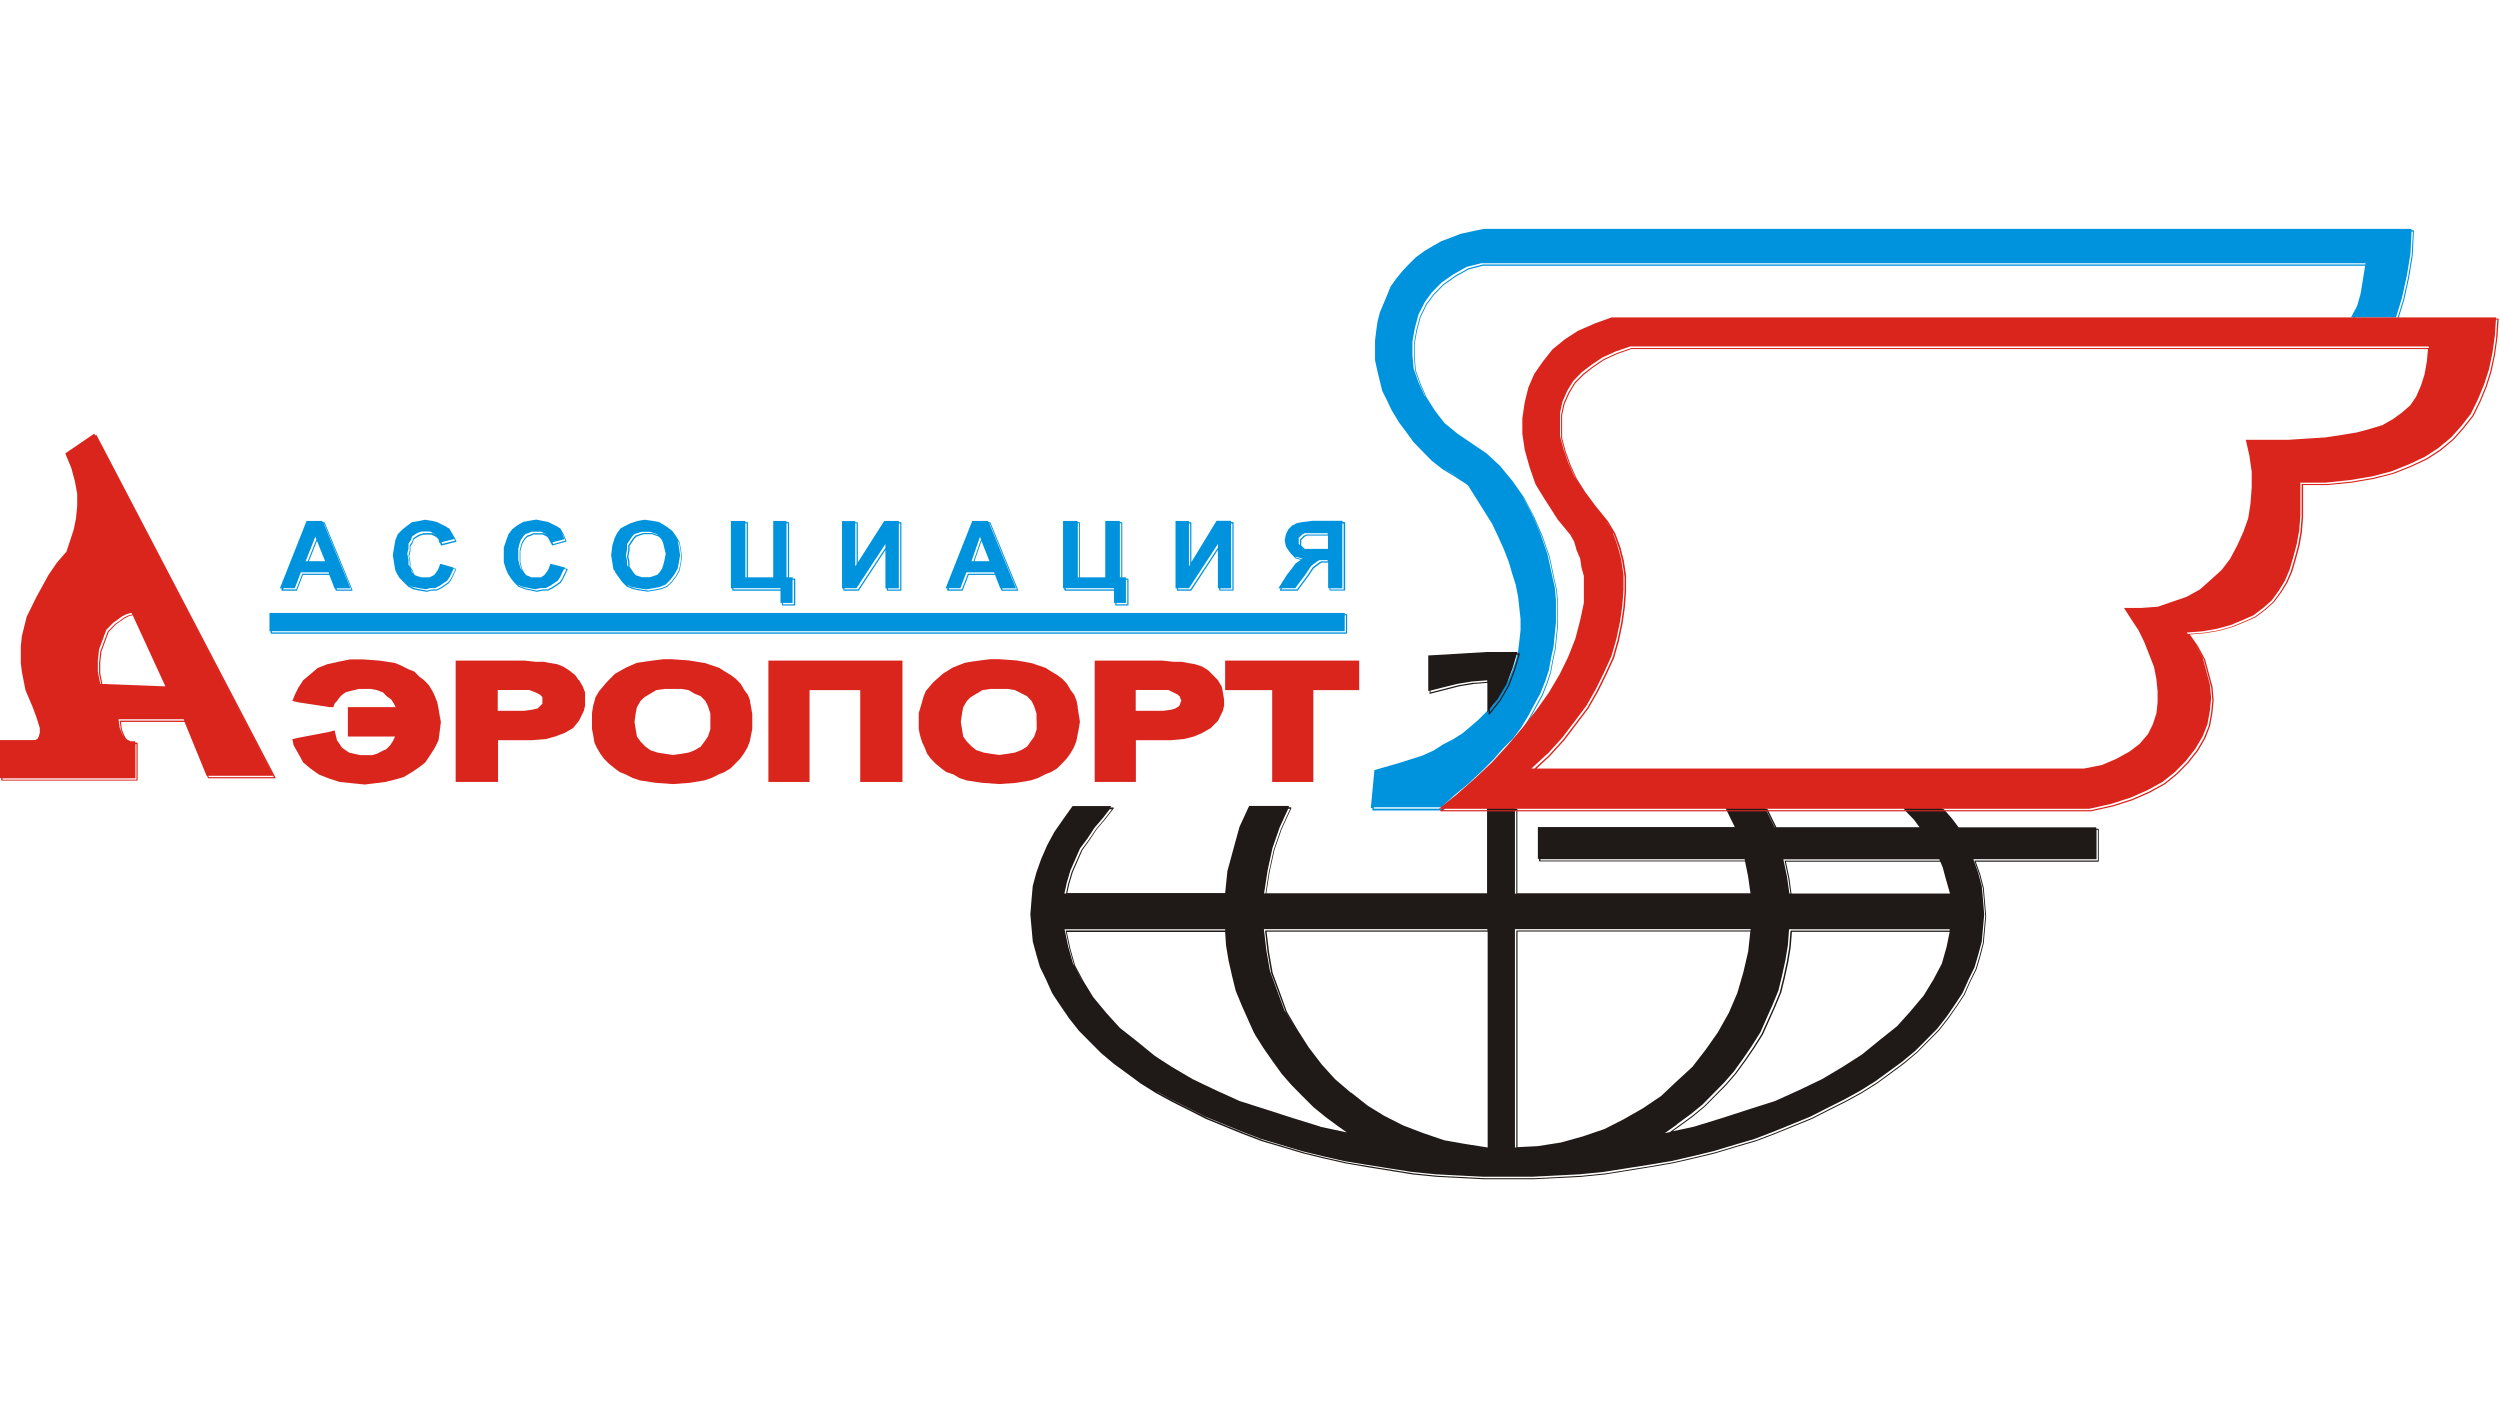 <svg width="142" height="80" viewBox="0 0 142 80" fill="none" xmlns="http://www.w3.org/2000/svg">
<g clip-path="url(#clip0_0_429)">
<path d="M137.112 13.086C137.112 13.086 137.095 13.077 137.086 13.077H136.975V13H84.268L83.583 13.146L82.958 13.283L82.41 13.497L81.862 13.702L81.382 13.976L80.902 14.259L80.423 14.61L80.003 15.03L79.669 15.381L79.326 15.801L78.984 16.28L78.787 16.768L78.581 17.257L78.376 17.745L78.239 18.293L78.17 18.781L78.102 19.346V20.46L78.239 21.085L78.376 21.65L78.513 22.207L78.787 22.755L79.052 23.312L79.129 23.44L79.172 23.509L79.395 23.877L79.472 24.006L79.883 24.554L80.294 25.119L81.322 26.172L81.947 26.661L82.632 27.072L83.377 27.56L84.748 29.744L85.073 30.429L85.416 31.191L85.69 31.894L85.895 32.587L86.092 33.212L86.23 33.906L86.298 34.54L86.367 35.165V35.791L86.298 36.424L86.23 36.981L86.092 37.529L85.895 38.094L85.69 38.583L85.416 39.071L85.142 39.55L84.808 40.038L84.397 40.458L83.977 40.878L83.574 41.229L83.086 41.64L82.538 41.991L81.981 42.274L81.433 42.625L80.817 42.908L79.506 43.327L78.067 43.739L77.862 45.897H77.948V45.999C77.948 45.999 77.948 46.017 77.948 46.025C77.948 46.025 77.965 46.034 77.973 46.034H81.956C81.956 46.034 81.973 46.034 81.981 46.025L82.735 45.331L83.489 44.698L84.243 43.995L84.936 43.302L85.476 42.676L86.032 42.111L86.512 41.486L86.923 40.784L87.266 40.158L87.617 39.525L87.891 38.831L88.097 38.197L88.225 37.495L88.362 36.87L88.499 35.474V34.215L88.431 33.512L88.293 32.887L88.028 31.628L87.617 30.446L87.129 29.324L86.581 28.279L85.895 27.303L85.202 26.464L84.448 25.761L82.804 24.648L82.05 24.031L81.51 23.337L81.031 22.575L80.697 21.813L80.423 21.051L80.354 20.288V19.535L80.491 18.764L80.697 18.01L81.031 17.317L81.442 16.76L81.99 16.203L82.667 15.724L83.42 15.304L84.234 15.098H134.337L134.217 15.861L134.08 16.691L133.883 17.385L133.54 18.019H133.669L133.618 18.113C133.618 18.113 133.618 18.139 133.618 18.147C133.618 18.156 133.635 18.165 133.652 18.165H136.187C136.187 18.165 136.213 18.156 136.221 18.139L136.564 17.017L136.838 15.766L137.043 14.507L137.112 13.12C137.112 13.12 137.112 13.103 137.103 13.094L137.112 13.086ZM82.007 26.601H81.999L82.564 26.935L82.675 27.012L82.007 26.609V26.601ZM87.086 29.35L87.574 30.463L87.985 31.637L88.251 32.896L88.388 33.512L88.456 34.206V35.456L88.319 36.852L88.182 37.478L88.054 38.172L87.848 38.797L87.574 39.482L87.231 40.107L86.889 40.732L86.478 41.426L86.007 42.043L85.45 42.599L84.91 43.225L84.217 43.918L83.463 44.612L82.709 45.246L81.964 45.931H78.033V45.854H81.87L82.624 45.16L83.377 44.535L84.131 43.833L84.825 43.139L85.373 42.514L85.93 41.957L86.401 41.332L86.82 40.63L87.154 40.004L87.497 39.379L87.771 38.685L87.977 38.06L88.105 37.358L88.242 36.733L88.311 36.03L88.379 35.328V34.078L88.311 33.375L88.174 32.75L87.9 31.491L87.489 30.309L87.009 29.196L86.495 28.219L86.538 28.279L87.086 29.316V29.35ZM84.243 15.021C84.243 15.021 84.243 15.021 84.234 15.021L83.412 15.235L82.658 15.655L81.973 16.143L81.416 16.709L80.996 17.274L80.654 17.976L80.448 18.738L80.311 19.518V20.28L80.38 21.051C80.38 21.051 80.38 21.051 80.38 21.059L80.654 21.83L80.979 22.575L80.911 22.473L80.568 21.71L80.294 20.939L80.226 20.169V19.406L80.363 18.636L80.568 17.873L80.911 17.18L81.322 16.614L81.87 16.058L82.555 15.578L83.309 15.158L84.131 14.953H134.363L134.354 15.021H84.234H84.243ZM136.983 14.499L136.778 15.758L136.504 17.008L136.17 18.096H133.72L133.763 18.027H136.093L136.435 16.905L136.709 15.655L136.915 14.396L136.975 13.154H137.052L136.983 14.507V14.499Z" fill="#0093DD"/>
<path d="M22.44 32.364L22.577 32.647L22.612 32.681L22.654 32.775C22.654 32.775 22.654 32.775 22.654 32.784L22.928 33.067L23.203 33.341C23.203 33.341 23.203 33.341 23.211 33.341L23.485 33.478L23.828 33.546L24.239 33.615C24.239 33.615 24.239 33.615 24.247 33.615L24.522 33.546H24.787C24.787 33.546 24.796 33.546 24.804 33.546L25.087 33.409L25.498 33.127C25.498 33.127 25.498 33.127 25.506 33.118L25.643 32.912L25.781 32.63L25.909 32.347C25.909 32.347 25.909 32.33 25.909 32.321C25.909 32.313 25.901 32.304 25.883 32.304L25.746 32.27L25.763 32.236L25.01 32.022L24.873 32.373L24.667 32.656L24.402 32.792H23.922L23.716 32.724L23.588 32.681L23.511 32.604L23.442 32.398L23.314 32.202V31.927L23.245 31.585L23.314 31.302V31.037L23.442 30.84C23.442 30.84 23.442 30.84 23.442 30.831L23.511 30.634L23.708 30.506L23.836 30.437L24.042 30.369H24.513L24.77 30.497L24.907 30.634L24.958 30.84H25.001L25.035 30.96C25.035 30.977 25.061 30.985 25.078 30.985L25.901 30.78C25.901 30.78 25.918 30.771 25.926 30.763C25.926 30.754 25.926 30.737 25.926 30.728L25.729 30.377L25.524 30.026C25.524 30.026 25.524 30.018 25.506 30.009L25.395 29.958L25.378 29.932L25.104 29.795L24.83 29.658L24.564 29.589L24.153 29.521L23.811 29.589L23.4 29.658L23.125 29.863L22.852 30.078L22.586 30.352L22.449 30.703L22.38 31.114L22.312 31.534L22.38 31.953L22.449 32.373L22.44 32.364ZM25.858 32.356L25.746 32.596L25.609 32.87L25.472 33.067L25.07 33.341L24.804 33.478H24.547C24.547 33.478 24.547 33.478 24.539 33.478L24.273 33.546L23.871 33.478L23.537 33.409L23.271 33.272L23.245 33.246L23.425 33.332L23.768 33.401L24.179 33.469L24.453 33.401H24.719L24.993 33.264L25.198 33.118L25.404 32.981L25.541 32.775L25.678 32.493L25.763 32.313L25.866 32.339L25.858 32.356ZM23.451 32.561L23.4 32.51L23.34 32.321L23.408 32.424L23.451 32.561ZM24.539 30.283H24.059C24.059 30.283 24.059 30.283 24.05 30.283L23.836 30.352L23.699 30.42L23.494 30.557C23.494 30.557 23.485 30.566 23.477 30.574L23.408 30.78L23.271 30.977C23.271 30.977 23.271 30.985 23.271 30.994V31.259L23.203 31.542C23.203 31.542 23.203 31.551 23.203 31.559L23.271 31.902V32.184L23.203 32.073V31.799L23.134 31.448L23.203 31.165V30.883L23.34 30.677L23.408 30.471L23.614 30.326L23.742 30.257L23.948 30.189H24.427L24.693 30.326L24.727 30.36L24.547 30.266C24.547 30.266 24.539 30.266 24.53 30.266L24.539 30.283ZM25.472 30.06L25.678 30.403L25.858 30.711L25.113 30.891L25.087 30.797L25.798 30.617L25.601 30.266L25.472 30.052V30.06Z" fill="#0093DD"/>
<path d="M28.889 32.648L28.941 32.716L28.966 32.776L29.181 33.059L29.455 33.333C29.455 33.333 29.455 33.333 29.463 33.333L29.814 33.47L30.5 33.615L30.842 33.547H31.116C31.116 33.547 31.125 33.547 31.133 33.547L31.407 33.41L31.827 33.127C31.827 33.127 31.827 33.127 31.836 33.119L31.973 32.913L32.238 32.356C32.238 32.356 32.238 32.339 32.238 32.331C32.238 32.322 32.23 32.313 32.212 32.313L32.075 32.279L32.093 32.236L31.27 32.022L31.133 32.373L30.928 32.656L30.731 32.793H30.174L30.037 32.725L29.909 32.682L29.831 32.605L29.695 32.399L29.626 32.202L29.558 31.928V31.303L29.626 31.029L29.695 30.832L29.831 30.626L29.96 30.498L30.166 30.429L30.294 30.361H30.825L31.082 30.489L31.159 30.601L31.279 30.832H31.288L31.348 30.96C31.348 30.977 31.373 30.986 31.39 30.977L32.144 30.772C32.144 30.772 32.161 30.763 32.17 30.755C32.17 30.746 32.17 30.738 32.17 30.729L32.033 30.378L31.836 30.027C31.836 30.027 31.836 30.018 31.819 30.01L31.707 29.95L31.69 29.924L31.416 29.787L31.142 29.65L30.799 29.581L30.457 29.513L30.046 29.581L29.703 29.65L29.36 29.855L29.086 30.07L28.881 30.344L28.752 30.695L28.615 31.106V31.945L28.752 32.365L28.881 32.648H28.889ZM32.17 32.356L31.921 32.87L31.784 33.067L31.373 33.341L31.108 33.478H30.834L30.491 33.547L29.823 33.41L29.48 33.273L29.438 33.23L29.703 33.333L30.046 33.401L30.388 33.47L30.731 33.401H30.996L31.27 33.264L31.476 33.119L31.681 32.982L31.819 32.776L31.947 32.493L32.033 32.322L32.135 32.348L32.17 32.356ZM30.851 30.284H30.303C30.303 30.284 30.294 30.284 30.285 30.284L30.148 30.352L29.943 30.421C29.943 30.421 29.934 30.421 29.926 30.429L29.789 30.575L29.652 30.789L29.583 30.995L29.515 31.277V31.919L29.583 32.202L29.643 32.399L29.575 32.296L29.506 32.082L29.438 31.808V31.174L29.506 30.892L29.575 30.686L29.712 30.481L29.84 30.335L30.046 30.267L30.183 30.198H30.739L31.005 30.335L31.022 30.361L30.859 30.275C30.859 30.275 30.851 30.275 30.842 30.275L30.851 30.284ZM31.793 30.061L31.99 30.395L32.11 30.712L31.425 30.9L31.382 30.806L32.058 30.626L31.921 30.275L31.793 30.061Z" fill="#0093DD"/>
<path d="M34.867 32.364L34.936 32.467C34.936 32.467 34.936 32.484 34.936 32.493L35.133 32.775L35.339 33.058L35.612 33.332C35.612 33.332 35.612 33.332 35.621 33.332L35.972 33.469L36.315 33.538L36.794 33.606L37.206 33.538L37.557 33.469L37.899 33.332C37.899 33.332 37.899 33.332 37.908 33.332L38.182 33.058L38.396 32.775L38.602 32.424C38.602 32.424 38.602 32.424 38.602 32.416L38.67 32.065L38.739 31.645C38.739 31.645 38.739 31.645 38.739 31.636L38.67 31.148L38.602 30.805C38.602 30.805 38.602 30.805 38.602 30.797L38.396 30.446L38.191 30.163L37.916 29.949L37.805 29.881L37.788 29.863L37.445 29.658L37.103 29.589L36.623 29.521L36.212 29.589L35.801 29.726L35.527 29.863L35.253 30.009L35.047 30.283L34.91 30.566L34.782 30.977L34.713 31.542L34.782 31.962L34.85 32.381L34.867 32.364ZM35.553 31.534L35.621 31.182V30.9L35.758 30.694L35.895 30.489L36.024 30.343L36.229 30.274L36.435 30.206H36.914L37.111 30.274L37.317 30.343L37.368 30.394L37.026 30.274C37.026 30.274 37.026 30.274 37.017 30.274H36.529C36.529 30.274 36.529 30.274 36.52 30.274L36.109 30.412C36.109 30.412 36.101 30.412 36.092 30.42L35.955 30.566L35.818 30.78L35.681 30.985C35.681 30.985 35.681 30.994 35.681 31.003V31.277L35.612 31.628C35.612 31.628 35.612 31.636 35.612 31.645L35.681 31.919V32.202L35.612 32.09V31.816L35.544 31.534H35.553ZM36.032 32.596L35.758 32.184V31.902L35.69 31.628L35.758 31.277V31.011L35.895 30.814L36.024 30.608L36.152 30.48L36.555 30.343H37.026L37.42 30.48L37.548 30.608L37.617 30.711L37.677 30.891L37.745 31.174L37.814 31.456L37.745 31.808L37.677 32.082L37.608 32.296L37.471 32.501L37.334 32.647L37.129 32.715L36.931 32.784H36.452L36.246 32.715L36.118 32.673L36.049 32.596H36.032ZM38.567 30.823L38.636 31.157L38.704 31.636L38.636 32.047L38.567 32.39L38.37 32.733L38.165 33.007L37.899 33.272L37.565 33.409L37.223 33.478L36.82 33.546L36.349 33.478L36.015 33.409L35.672 33.272L35.63 33.229L35.895 33.341L36.229 33.409L36.717 33.478L37.12 33.409L37.462 33.341L37.805 33.204L38.079 32.929L38.285 32.656L38.49 32.304L38.559 31.953L38.627 31.534L38.559 31.045L38.49 30.703L38.345 30.463V30.48L38.559 30.823H38.567Z" fill="#0093DD"/>
<path d="M73.571 32.022L73.365 32.305L73.091 32.656L72.612 33.418H72.749L72.697 33.504C72.697 33.504 72.697 33.53 72.697 33.538C72.697 33.547 72.715 33.555 72.732 33.555H73.691C73.691 33.555 73.708 33.555 73.716 33.538L74.333 32.708L74.607 32.296L74.873 32.091L75.07 31.954H75.438V33.41H75.515V33.513C75.515 33.513 75.532 33.547 75.549 33.547H76.372C76.372 33.547 76.406 33.53 76.406 33.513V29.684C76.406 29.684 76.389 29.65 76.372 29.65H76.26V29.581H74.547L73.991 29.65L73.657 29.718L73.382 29.855L73.177 30.07L73.04 30.344L72.971 30.695L73.04 31.037L73.108 31.132V31.149C73.108 31.149 73.108 31.157 73.117 31.166L73.323 31.448L73.597 31.723C73.597 31.723 73.605 31.723 73.614 31.731L73.879 31.8L73.785 31.868L73.588 32.005L73.571 32.022ZM73.913 30.995V30.678L74.111 30.481L74.239 30.421H75.43V31.174H74.128L74.085 31.157L73.922 30.995H73.913ZM73.768 30.695V30.558L73.905 30.421L73.974 30.352L74.111 30.284H75.412V30.361H74.213C74.213 30.361 74.205 30.361 74.196 30.361L74.059 30.429C74.059 30.429 74.059 30.429 74.051 30.429L73.845 30.635C73.845 30.635 73.836 30.652 73.836 30.661V30.969L73.768 30.892V30.686V30.695ZM75.044 31.885H75.027L74.821 32.022L74.547 32.236C74.547 32.236 74.547 32.236 74.547 32.245L74.273 32.665L73.665 33.478H72.783L72.826 33.41H73.571L74.188 32.579L74.462 32.159L74.727 31.954L74.933 31.817H75.412V31.885H75.035H75.044ZM76.32 29.727V33.487H75.567V33.418H76.243V29.736H76.32V29.727ZM73.888 31.748L73.631 31.68L73.571 31.62L73.776 31.671L73.982 31.74L73.948 31.765L73.896 31.748H73.888Z" fill="#0093DD"/>
<path d="M15.991 33.503C15.991 33.503 15.991 33.529 15.991 33.538C15.991 33.546 16.008 33.555 16.017 33.555H16.839C16.839 33.555 16.864 33.546 16.873 33.529L17.207 32.656H18.706L18.997 33.409H19.023L19.066 33.529C19.066 33.529 19.083 33.555 19.1 33.555H19.991C19.991 33.555 20.016 33.555 20.016 33.538C20.016 33.529 20.016 33.512 20.016 33.503L18.44 29.675C18.44 29.675 18.423 29.658 18.406 29.658H18.329L18.303 29.589H17.413L15.897 33.418H16.008L15.974 33.512L15.991 33.503ZM17.199 32.578C17.199 32.578 17.173 32.587 17.164 32.604L16.83 33.478H16.085L16.111 33.409H16.745L17.087 32.51H18.663L18.689 32.587H17.19L17.199 32.578ZM17.55 31.876L18.004 30.72L18.466 31.876H17.558H17.55ZM17.473 31.876H17.361L17.909 30.489L17.969 30.634L17.481 31.885L17.473 31.876ZM18.406 29.726L19.956 33.486H19.143L19.117 33.418H19.905L18.389 29.735H18.415L18.406 29.726Z" fill="#0093DD"/>
<path d="M41.591 33.52C41.591 33.52 41.608 33.555 41.625 33.555H44.332V34.248H44.409V34.36C44.409 34.36 44.426 34.394 44.443 34.394H45.137C45.137 34.394 45.171 34.377 45.171 34.36V32.895C45.171 32.895 45.154 32.861 45.137 32.861H45.025V32.792H44.82V29.692C44.82 29.692 44.803 29.658 44.785 29.658H44.674V29.589H43.92V32.792H42.482V29.692C42.482 29.692 42.465 29.658 42.447 29.658H42.336V29.589H41.514V33.418H41.591V33.52ZM41.659 33.478V33.409H44.332V33.478H41.659ZM45.094 32.93V34.326H44.469V34.248H45.017V32.93H45.094ZM44.751 29.726V32.792H44.674V29.726H44.751ZM42.413 29.726V32.792H42.336V29.726H42.413Z" fill="#0093DD"/>
<path d="M47.903 33.52C47.903 33.52 47.92 33.555 47.937 33.555H48.759C48.759 33.555 48.785 33.555 48.785 33.538L50.292 31.242V33.418H50.369V33.52C50.369 33.52 50.386 33.555 50.404 33.555H51.166C51.166 33.555 51.2 33.538 51.2 33.52V29.692C51.2 29.692 51.183 29.658 51.166 29.658H51.054V29.589H50.224L48.725 31.945V29.701C48.725 29.701 48.708 29.666 48.691 29.666H48.579V29.598H47.826V33.426H47.903V33.529V33.52ZM48.742 33.478H47.971V33.409H48.648L50.292 30.9V31.114L48.733 33.486L48.742 33.478ZM51.132 29.726V33.486H50.438V33.418H51.054V29.735H51.132V29.726ZM48.656 29.726V32.047L48.579 32.159V29.726H48.656Z" fill="#0093DD"/>
<path d="M53.804 33.503C53.804 33.503 53.804 33.529 53.804 33.538C53.804 33.546 53.821 33.555 53.829 33.555H54.652C54.652 33.555 54.677 33.546 54.686 33.529L55.02 32.656H56.519L56.81 33.409H56.836L56.878 33.529C56.878 33.529 56.895 33.555 56.913 33.555H57.803C57.803 33.555 57.829 33.555 57.829 33.538C57.829 33.52 57.829 33.512 57.829 33.503L56.253 29.675C56.253 29.675 56.236 29.658 56.219 29.658H56.142L56.116 29.589H55.225L53.709 33.418H53.821L53.787 33.512L53.804 33.503ZM55.003 32.578C55.003 32.578 54.977 32.587 54.968 32.604L54.635 33.478H53.889L53.915 33.409H54.549L54.891 32.51H56.467L56.493 32.587H54.994L55.003 32.578ZM55.354 31.876L55.748 30.729L56.202 31.876H55.354ZM55.285 31.876H55.183L55.662 30.489L55.722 30.634L55.294 31.885L55.285 31.876ZM56.219 29.726L57.761 33.486H56.947L56.921 33.418H57.709L56.193 29.735H56.219V29.726Z" fill="#0093DD"/>
<path d="M60.467 33.52C60.467 33.52 60.484 33.555 60.501 33.555H63.276V34.248H63.345V34.36C63.345 34.36 63.362 34.394 63.379 34.394H64.064C64.064 34.394 64.098 34.377 64.098 34.36V32.895C64.098 32.895 64.081 32.861 64.064 32.861H63.953V32.792H63.747V29.692C63.747 29.692 63.73 29.658 63.713 29.658H63.602V29.589H62.779V32.792H61.34V29.692C61.34 29.692 61.323 29.658 61.306 29.658H61.203V29.589H60.381V33.418H60.45V33.52H60.467ZM60.535 33.478V33.409H63.276V33.478H60.535ZM64.03 32.93V34.326H63.413V34.248H63.953V32.93H64.03ZM63.687 29.726V32.792H63.61V29.726H63.687ZM61.289 29.726V32.792H61.221V29.726H61.289Z" fill="#0093DD"/>
<path d="M66.847 33.521C66.847 33.521 66.865 33.555 66.882 33.555H67.644C67.644 33.555 67.67 33.555 67.67 33.538L69.177 31.234V33.41H69.246V33.513C69.246 33.513 69.263 33.547 69.28 33.547H70.034C70.034 33.547 70.068 33.53 70.068 33.513V29.684C70.068 29.684 70.051 29.65 70.034 29.65H69.922V29.581H69.1L67.67 31.928V29.693C67.67 29.693 67.653 29.659 67.635 29.659H67.533V29.59H66.77V33.418H66.847V33.521ZM67.618 33.478H66.916V33.41H67.533L69.177 30.9V31.106L67.618 33.478ZM69.999 29.727V33.487H69.314V33.418H69.922V29.736H69.999V29.727ZM67.601 29.727V32.048L67.533 32.168V29.736H67.601V29.727Z" fill="#0093DD"/>
<path d="M76.38 34.883V34.815H15.306V35.859H15.374V35.962C15.374 35.962 15.391 35.996 15.408 35.996H76.483C76.483 35.996 76.517 35.979 76.517 35.962V34.917C76.517 34.917 76.5 34.883 76.483 34.883H76.371H76.38ZM76.457 35.919H15.443V35.851H76.38V34.952H76.449V35.919H76.457Z" fill="#0093DD"/>
<path d="M119.177 47.071H119.066V46.993H111.246L110.895 46.523L110.416 45.966C110.416 45.966 110.398 45.957 110.39 45.957H110.347L110.287 45.88H108.095L108.18 45.966H108.172C108.172 45.983 108.172 45.992 108.172 46L108.711 46.557L109.028 46.985H100.9L100.395 45.957C100.395 45.957 100.378 45.94 100.361 45.94H100.292L100.258 45.863H97.997L98.262 46.42L98.536 46.976H87.351V48.783H87.419V48.895C87.419 48.895 87.437 48.929 87.454 48.929H99.119L99.29 49.769L99.427 50.736H86.186V45.966C86.186 45.966 86.169 45.931 86.152 45.931H86.041V45.854H84.465V50.736H71.926L72.115 49.529L72.389 48.278L72.8 47.096L73.348 45.906C73.348 45.906 73.348 45.88 73.348 45.872C73.348 45.863 73.331 45.854 73.322 45.854H73.185L73.219 45.777H70.95L70.402 46.968L70.059 48.218L69.716 49.477L69.588 50.728H60.621L60.732 50.214L60.938 49.529L61.486 48.278L61.888 47.721L62.3 47.096L62.779 46.54L63.259 45.914C63.259 45.914 63.267 45.889 63.259 45.88C63.259 45.872 63.242 45.863 63.224 45.863H63.062L63.122 45.786H60.921L60.372 46.557L59.884 47.259L59.473 48.021L59.139 48.792L58.865 49.563L58.66 50.325L58.591 51.096L58.523 51.935L58.591 52.698L58.66 53.468L58.865 54.231L59.071 54.933L59.413 55.635L59.756 56.398L59.816 56.492L59.833 56.526L60.252 57.151L60.732 57.853L61.289 58.556L62.531 59.806L63.284 60.44L64.038 60.988L64.792 61.545L65.683 62.102L66.582 62.59L67.541 63.069L68.5 63.557L70.556 64.397L71.661 64.817L72.825 65.159L73.999 65.51L75.163 65.793L76.405 66.076L77.639 66.29L80.242 66.709L81.621 66.846L84.293 66.983H87.111L89.792 66.846L91.171 66.709L93.775 66.29L95.016 66.076L96.258 65.793L97.423 65.51L98.588 65.159L99.761 64.817L100.857 64.397L102.922 63.557L103.881 63.069L104.84 62.59L105.731 62.102L106.621 61.545L108.137 60.431L108.891 59.798L110.133 58.547L110.681 57.845L111.169 57.143L111.589 56.509L111.923 55.747L112.274 55.044L112.48 54.342L112.677 53.571L112.814 52.038L112.745 51.199L112.677 50.428L112.48 49.666L112.223 48.946H119.177C119.177 48.946 119.211 48.929 119.211 48.912V47.105C119.211 47.105 119.194 47.071 119.177 47.071ZM75.009 63.994L73.433 63.506L71.918 63.018L70.41 62.538L69.031 61.913L67.729 61.288L66.565 60.603L65.597 59.977L64.569 59.138L63.61 58.385L62.848 57.545L62.094 56.637L61.546 55.738L61.066 54.839L60.792 53.871L60.595 52.937H69.588L69.639 53.7L69.776 54.53L69.982 55.438L70.188 56.278L70.53 57.108L70.873 57.879L71.215 58.641L71.284 58.753V58.77L71.772 59.541L72.26 60.243L72.808 61.005L73.365 61.639L73.982 62.264L74.607 62.889L75.292 63.446L76.046 64.003L76.5 64.32L75.001 64.003L75.009 63.994ZM76.722 62.059L75.832 61.297L75.078 60.466L74.333 59.489L73.716 58.522L73.1 57.477L72.697 56.363L72.286 55.25L72.08 54.068L71.943 52.92H84.499V65.176L83.189 64.971L82.024 64.765L80.799 64.346L79.703 63.926L78.606 63.369L77.69 62.804L76.748 62.059H76.722ZM84.482 52.775V52.852H71.892C71.892 52.852 71.875 52.852 71.866 52.86C71.858 52.869 71.858 52.877 71.858 52.886L71.995 54.077L72.2 55.267L72.62 56.389L73.031 57.502L73.596 58.453L73.579 58.427L72.954 57.382L72.543 56.269L72.132 55.147L71.926 53.965L71.789 52.775H84.49H84.482ZM69.588 52.775V52.852H60.561C60.552 52.852 60.544 52.852 60.535 52.869C60.535 52.869 60.527 52.886 60.535 52.895L60.741 53.88L61.015 54.856L61.503 55.764L61.957 56.509L61.426 55.635L60.946 54.727L60.672 53.76L60.467 52.783H69.597L69.588 52.775ZM86.049 52.775H99.436V52.852H86.16C86.16 52.852 86.126 52.869 86.126 52.886V65.176H86.049V52.783V52.775ZM99.299 54.034L99.025 55.216L98.682 56.398L98.202 57.52L97.577 58.633L96.892 59.609L96.138 60.586L95.239 61.416L94.348 62.256L93.321 62.949L92.224 63.575L91.128 64.131L89.895 64.551L88.661 64.894L87.36 65.099L86.195 65.159V52.912H99.419L99.299 54.025V54.034ZM95.248 63.857L96.01 63.301L96.695 62.744L97.312 62.119L97.928 61.493L98.477 60.868L99.025 60.106L99.504 59.404L99.992 58.633L100.326 57.871L100.669 57.1L101.012 56.269L101.217 55.43L101.414 54.522L101.551 53.691L101.62 52.783H110.75L110.732 52.86H101.731C101.731 52.86 101.697 52.877 101.697 52.895L101.628 53.802L101.491 54.633L101.294 55.541L101.089 56.372L100.746 57.203L100.061 58.727L99.581 59.498L99.102 60.2L98.553 60.962L98.014 61.588L96.781 62.838L96.096 63.395L95.333 63.952L94.845 64.303L94.562 64.363L95.248 63.874V63.857ZM95.016 64.251L95.376 63.994L96.138 63.438L96.823 62.872L98.065 61.622L98.614 60.988L99.17 60.226L99.65 59.524L100.138 58.753L100.823 57.22L101.174 56.38L101.38 55.541L101.577 54.633L101.714 53.802L101.782 52.929H110.741L110.57 53.768L110.296 54.736L109.816 55.644L109.268 56.543L108.506 57.451L107.752 58.29L106.793 59.053L105.765 59.892L104.669 60.594L103.504 61.288L102.202 61.913L100.823 62.538L99.316 63.018L97.808 63.506L96.224 63.994L95.034 64.251H95.016ZM110.356 49.297L110.484 49.786L110.621 50.265L110.758 50.753H101.757L101.637 49.88L101.44 48.946H110.21L110.356 49.289V49.297ZM101.397 48.878C101.397 48.878 101.38 48.878 101.371 48.895C101.371 48.895 101.363 48.912 101.371 48.921L101.577 49.897L101.697 50.753H101.637L101.5 49.786L101.294 48.809H110.15L110.184 48.886H101.406L101.397 48.878ZM100.344 46.026L100.823 47.002H100.806L100.532 46.445L100.326 46.026H100.344ZM87.497 48.878V48.801H99.093L99.11 48.878H87.497ZM86.126 46.026V50.762H86.049V46.026H86.126ZM73.279 45.949L72.757 47.088L72.346 48.27L72.072 49.529L71.883 50.745H71.798L72.003 49.426L72.277 48.167L72.688 46.985L73.168 45.94H73.288L73.279 45.949ZM63.173 45.949L62.736 46.523L62.257 47.088L61.837 47.713L61.426 48.27L60.869 49.529L60.664 50.222L60.552 50.753H60.458L60.595 50.128L60.801 49.434L61.075 48.809L61.349 48.184L61.76 47.636L62.171 47.011L62.651 46.454L63.028 45.966H63.173V45.949ZM119.143 48.878H112.18C112.18 48.878 112.154 48.878 112.154 48.895C112.154 48.912 112.154 48.912 112.154 48.929L112.428 49.691L112.625 50.445L112.694 51.216L112.762 52.047L112.625 53.571L112.428 54.333L112.223 55.027L111.88 55.729L111.546 56.483L111.135 57.108L110.647 57.802L110.107 58.496L108.874 59.746L108.12 60.371L106.613 61.485L105.722 62.042L104.831 62.53L103.872 63.009L102.913 63.498L100.857 64.337L99.761 64.757L98.596 65.099L97.432 65.45L96.275 65.733L95.042 66.016L93.809 66.23L91.205 66.649L89.835 66.786L87.154 66.923H84.345L81.673 66.786L80.302 66.649L77.699 66.23L76.465 66.024L75.232 65.742L74.067 65.459L72.903 65.108L71.746 64.765L70.65 64.346L68.594 63.506L67.635 63.018L66.676 62.538L65.777 62.05L65.657 61.973L66.547 62.461L67.507 62.941L68.466 63.429L69.494 63.849L70.522 64.268L71.618 64.688L72.774 65.031L73.939 65.382L75.104 65.664L76.337 65.947L77.579 66.153L78.872 66.358L80.182 66.564L81.553 66.701L82.863 66.769L84.234 66.838H87.043L88.413 66.769L89.723 66.701L91.094 66.564L92.396 66.358L93.706 66.153L94.939 65.947L96.173 65.664L97.337 65.382L98.502 65.031L99.667 64.688L100.763 64.268L101.791 63.849L102.819 63.429L103.778 62.941L104.737 62.461L105.628 61.973L106.519 61.416L107.281 60.86L108.035 60.312L108.788 59.686L109.413 59.061L110.03 58.436L110.578 57.734L111.058 57.031L111.469 56.406L111.812 55.644L112.154 54.941L112.36 54.239L112.565 53.477L112.634 52.706L112.702 51.944L112.634 51.105L112.565 50.334L112.36 49.572L112.086 48.801H119.083V47.131H119.16V48.869L119.143 48.878Z" fill="#1F1A17"/>
<path d="M81.185 39.379C81.185 39.379 81.185 39.396 81.202 39.405C81.21 39.405 81.219 39.413 81.236 39.405L82.881 38.985L83.703 38.848L84.482 38.788V40.45L84.551 40.364V40.561C84.551 40.561 84.559 40.587 84.576 40.595C84.576 40.595 84.576 40.595 84.585 40.595C84.594 40.595 84.602 40.595 84.611 40.578L85.227 39.807L85.716 38.968L86.058 38.06L86.324 37.161C86.324 37.161 86.324 37.135 86.324 37.126C86.324 37.118 86.306 37.109 86.298 37.109H86.169L86.195 37.032H84.482L83.317 37.101L82.221 37.169L81.125 37.229V39.251L81.202 39.233V39.362L81.185 39.379ZM83.686 38.779L82.864 38.916L81.253 39.328V39.225L81.93 39.053L82.761 38.848L83.583 38.711L84.474 38.642V38.728L83.686 38.788V38.779ZM86.255 37.178L85.998 38.034L85.656 38.934L85.176 39.764L84.619 40.458V40.27L85.09 39.679L85.579 38.848L85.921 37.94L86.144 37.186H86.246L86.255 37.178Z" fill="#1F1A17"/>
<path d="M24.906 40.236L24.837 39.893L24.7 39.542L24.572 39.268L24.358 38.917L24.084 38.634L23.81 38.428L23.536 38.146L23.193 38.009L22.782 37.803L22.439 37.658L21.549 37.521L20.589 37.452H19.896L19.21 37.589L18.594 37.726L18.046 37.94L17.635 38.291L17.224 38.634L16.949 39.054L16.744 39.473L16.607 39.816L16.949 39.893L18.731 40.167H18.936L19.005 39.962L19.142 39.816L19.288 39.61L19.425 39.473L19.622 39.328L19.827 39.268L20.11 39.199L20.384 39.131H20.649H21.069L21.412 39.199L21.754 39.328L21.96 39.542L22.234 39.747L22.371 39.962L22.474 40.167H20.033H19.759V40.45V41.486V41.837H20.033H22.439L22.302 42.12L22.165 42.325L21.96 42.539L21.677 42.676L21.412 42.813L21.137 42.891H20.786H20.452L20.11 42.813L19.827 42.745L19.622 42.608L19.425 42.471L19.288 42.257L19.142 42.051L19.073 41.769L19.005 41.486L18.731 41.563L16.949 41.906L16.607 41.983L16.675 42.325L16.949 42.813L17.224 43.31L17.635 43.653L18.114 43.995L18.662 44.21L19.288 44.415L19.964 44.484L20.718 44.561L21.343 44.484L21.891 44.415L22.439 44.278L22.919 44.141L23.399 43.858L23.81 43.576L24.152 43.31L24.435 42.891L24.7 42.471L24.906 42.051L24.974 41.563L25.043 41.006L24.974 40.655L24.906 40.236Z" fill="#DA251D"/>
<path d="M32.871 38.634L32.674 38.351L32.331 38.077L31.989 37.863L31.646 37.726L31.235 37.658L30.893 37.589H30.413L29.796 37.521H25.882V44.415H28.289V42.043H30.207L31.03 41.974L31.518 41.837L32.066 41.632L32.546 41.358L32.888 40.938L33.025 40.655L33.162 40.373L33.231 40.09V39.319L33.094 38.977L32.888 38.625L32.871 38.634ZM30.816 39.962L30.678 40.099L30.541 40.236L30.267 40.304L29.788 40.373H28.272V39.191H30.053L30.396 39.319L30.67 39.456L30.738 39.525L30.807 39.593V39.944L30.816 39.962Z" fill="#DA251D"/>
<path d="M42.617 39.816L42.48 39.465L42.275 39.191L42.069 38.839L41.795 38.557L41.521 38.351L41.179 38.146L40.845 37.931L40.434 37.794L40.022 37.657L39.123 37.512L38.164 37.443H37.684L37.128 37.512L36.648 37.58L36.168 37.649L35.552 37.923L34.926 38.274L34.447 38.762L34.036 39.25L33.83 39.593L33.693 40.081L33.625 40.501V41.409L33.693 41.751L33.762 42.171L33.89 42.454L34.096 42.805L34.301 43.087L34.575 43.37L34.918 43.644L35.192 43.85L35.535 43.987L35.937 44.192L36.357 44.329L37.248 44.466L38.207 44.535L39.166 44.466L39.997 44.329L40.408 44.192L40.819 43.987L41.153 43.85L41.495 43.644L41.77 43.37L42.044 43.087L42.249 42.805L42.455 42.454L42.592 42.102L42.66 41.751L42.729 41.409V40.569L42.66 40.15L42.592 39.798L42.617 39.816ZM40.348 40.938V41.426L40.211 41.837L40.014 42.12L39.808 42.402L39.466 42.608L39.123 42.745L38.721 42.813L38.232 42.882L37.753 42.813L37.342 42.745L36.931 42.608L36.657 42.402L36.382 42.12L36.177 41.837L36.108 41.426L36.04 41.006L36.108 40.518L36.177 40.167L36.382 39.816L36.588 39.61L36.931 39.405L37.273 39.199L37.753 39.13H38.712L39.115 39.199L39.457 39.405L39.8 39.542L40.074 39.824L40.211 40.107L40.348 40.526V40.946V40.938Z" fill="#DA251D"/>
<path d="M43.919 37.521H43.645V37.803V44.141V44.415H43.919H45.7H45.983V44.141V39.199H48.861V44.141V44.415H49.203H50.985H51.259V44.141V37.803V37.521H50.985H43.919Z" fill="#DA251D"/>
<path d="M61.22 40.167L61.152 39.816L61.015 39.465L60.809 39.191L60.603 38.839L60.338 38.557L60.064 38.351L59.721 38.146L59.379 37.931L58.968 37.794L58.557 37.657L57.734 37.512L56.775 37.443H56.227L55.679 37.512L55.199 37.58L54.788 37.649L54.103 37.923L53.546 38.274L52.998 38.762L52.587 39.25L52.45 39.593L52.313 40.081L52.184 40.501V41.409L52.253 41.751L52.382 42.171L52.519 42.454L52.656 42.805L52.861 43.087L53.135 43.37L53.469 43.644L53.743 43.85L54.154 43.987L54.497 44.192L54.908 44.329L55.799 44.466L56.758 44.535L57.717 44.466L58.539 44.329L58.951 44.192L59.362 43.987L59.704 43.85L60.047 43.644L60.321 43.37L60.586 43.087L60.792 42.805L60.998 42.454L61.135 42.102L61.203 41.751L61.272 41.409L61.34 40.989L61.272 40.569L61.203 40.15L61.22 40.167ZM58.882 40.938V41.426L58.745 41.837L58.539 42.12L58.343 42.402L58 42.608L57.657 42.745L57.246 42.813L56.758 42.882L56.278 42.813L55.867 42.745L55.456 42.608L55.191 42.402L54.917 42.12L54.711 41.837L54.643 41.426L54.574 41.006L54.643 40.518L54.711 40.167L54.917 39.816L55.122 39.61L55.456 39.405L55.799 39.199L56.278 39.13H57.238L57.649 39.199L58.06 39.405L58.334 39.542L58.599 39.824L58.736 40.107L58.873 40.526V40.946L58.882 40.938Z" fill="#DA251D"/>
<path d="M69.382 38.985L69.177 38.634L68.903 38.351L68.629 38.077L68.286 37.863L67.875 37.726L67.464 37.658L67.121 37.589H66.642L66.025 37.521H62.179V44.415H64.518V42.043H66.505L67.258 41.974L67.806 41.837L68.286 41.632L68.766 41.358L69.185 40.938L69.322 40.655L69.459 40.373L69.528 40.09V39.739L69.459 39.319L69.391 38.977L69.382 38.985ZM67.044 39.962L66.976 40.099L66.77 40.236L66.564 40.304L66.085 40.373H64.509V39.191H66.359L66.624 39.319L66.899 39.456L66.967 39.525L67.036 39.593V39.662L67.104 39.799L67.036 39.936L67.044 39.962Z" fill="#DA251D"/>
<path d="M69.862 37.521H69.588V37.803V38.917V39.199H69.862H72.26V44.141V44.415H72.543H74.324H74.598V44.141V39.199H76.928H77.202V38.917V37.803V37.521H76.928H69.862Z" fill="#DA251D"/>
<path d="M5.464 24.709C5.464 24.709 5.447 24.709 5.438 24.709L5.404 24.734L5.353 24.631L3.708 25.753L4.051 26.584L4.256 27.346L4.385 28.049V28.742L4.316 29.445L4.188 30.078L3.982 30.704L3.777 31.329L3.229 31.963L2.749 32.665L2.407 33.29L2.064 33.916L1.79 34.472L1.516 35.029L1.379 35.577L1.242 36.134L1.182 36.699V37.667L1.242 38.155L1.447 39.2L1.858 40.168L2.064 40.724L2.261 41.35V41.624L2.201 41.829L2.132 41.966L1.995 42.035H-0V44.193H0.068V44.304C0.068 44.304 0.086 44.339 0.103 44.339H7.785C7.785 44.339 7.819 44.322 7.819 44.304V42.215C7.819 42.215 7.802 42.18 7.785 42.18H7.682V42.103H7.408L7.28 42.035L7.237 42.018L7.134 41.915L7.066 41.786L6.929 41.452L6.869 41.007H10.483L11.733 44.065H11.759L11.81 44.184C11.81 44.184 11.828 44.21 11.845 44.21H15.622C15.622 44.21 15.648 44.21 15.648 44.193C15.648 44.176 15.648 44.167 15.648 44.159L5.49 24.726C5.49 24.726 5.473 24.709 5.464 24.709ZM7.751 42.266V44.287H0.145V44.21H7.691V42.266H7.759H7.751ZM9.395 38.986L5.815 38.849L5.695 38.249V37.624L5.764 37.007L6.175 35.894L6.569 35.483L6.774 35.337L7.049 35.14L7.314 35.003L7.537 34.943L9.387 38.969L9.395 38.986ZM7.297 34.952L7.014 35.097L6.74 35.303L6.526 35.449L6.115 35.868C6.115 35.868 6.115 35.868 6.115 35.877L5.695 37.007L5.627 37.633V38.266L5.747 38.849H5.695L5.558 38.146V37.513L5.627 36.887L5.832 36.331L6.038 35.774L6.449 35.354L6.655 35.217L6.929 35.012L7.203 34.875L7.468 34.806L7.511 34.9L7.288 34.96L7.297 34.952ZM6.826 40.938C6.826 40.938 6.809 40.938 6.8 40.947C6.8 40.947 6.792 40.964 6.8 40.973L6.869 41.469L7.006 41.812L7.031 41.855L7.006 41.821L6.937 41.684L6.8 41.341L6.732 40.853H10.432L10.466 40.93H6.843L6.826 40.938ZM11.862 44.142L11.828 44.065H15.51L5.438 24.794L15.553 44.142H11.853H11.862Z" fill="#DA251D"/>
<path d="M141.916 18.104C141.916 18.104 141.899 18.096 141.89 18.096H141.779V18.027H91.547L90.588 18.37L89.629 18.79L88.875 19.278L88.182 19.843L87.633 20.537L87.145 21.239L86.811 22.01L86.606 22.841L86.469 23.748V24.648L86.606 25.556L86.88 26.532L87.214 27.5L87.77 28.408L87.796 28.442L87.856 28.536L88.473 29.504L89.201 30.386L89.415 30.771L89.552 31.251L89.757 31.739L89.826 32.227L89.963 32.716V34.249L89.757 35.217L89.483 36.27L89.072 37.315L88.593 38.291L87.976 39.336L87.282 40.312L86.46 41.357L85.638 42.325L84.747 43.302L83.788 44.201L82.76 45.109L81.732 45.94H81.921L81.818 46.017C81.818 46.017 81.801 46.042 81.809 46.059C81.809 46.077 81.827 46.085 81.844 46.085H118.766L120.008 45.811L121.113 45.46L122.08 45.04L122.98 44.543L123.673 43.978L124.29 43.353L124.847 42.651L125.258 41.948L125.532 41.246L125.669 40.475L125.737 39.773L125.669 39.002L125.249 37.452L124.838 36.69L124.384 36.039L125.224 35.97L126.046 35.833L126.808 35.619L127.493 35.337L128.118 35.062L128.675 34.643L129.155 34.215L129.574 33.658L129.926 33.093L130.2 32.467L130.405 31.774L130.611 31.003L130.748 30.232L130.816 29.393V27.551H132.221L133.6 27.414L134.842 27.2L135.947 26.917L136.983 26.506L137.874 26.087L138.627 25.599L139.381 24.965L139.938 24.34L140.494 23.637L140.905 22.798L141.248 21.967L141.514 21.128L141.719 20.151L141.856 19.166L141.925 18.122C141.925 18.122 141.925 18.104 141.916 18.096V18.104ZM92.37 32.75L92.233 31.842L92.036 31.071L91.753 30.309L91.333 29.607L90.648 28.767L90.032 27.937L89.552 27.174L89.209 26.412L88.935 25.65L88.73 24.888V23.577L88.867 22.952L89.141 22.335L89.475 21.779L89.954 21.291L90.494 20.871L91.111 20.451L91.856 20.108L92.669 19.826H137.908L137.848 20.511L137.711 21.282L137.505 21.916L137.231 22.541L136.897 23.029L136.409 23.449L135.929 23.8L135.313 24.151L134.628 24.357L133.874 24.562L133.043 24.699L132.084 24.845L129.96 24.982H127.562L127.767 25.89L127.896 26.789V27.697L127.827 28.605L127.699 29.435L127.425 30.206L127.082 30.968L126.671 31.739L126.191 32.373L125.575 32.93L124.958 33.478L124.204 33.898L123.382 34.18L122.56 34.463L121.601 34.531H120.642L120.719 34.651L121.121 35.276L121.472 35.807L121.798 36.476L122.072 37.178L122.346 37.872L122.483 38.574L122.551 39.276V39.901L122.483 40.527L122.277 41.152L122.003 41.7L121.524 42.257L120.976 42.676L120.222 43.096L119.4 43.447L118.372 43.653H87.282L88.036 42.95L88.858 42.043L89.543 41.143L90.228 40.235L90.785 39.259L91.265 38.283L91.684 37.366L91.959 36.39L92.164 35.413L92.293 34.506L92.361 33.598V32.758L92.37 32.75ZM137.934 19.766H92.678C92.678 19.766 92.678 19.766 92.669 19.766L91.847 20.049L91.094 20.391L90.468 20.811L89.92 21.23L89.432 21.727L89.089 22.293L88.807 22.918L88.67 23.552V24.87C88.67 24.87 88.67 24.87 88.67 24.879L88.875 25.65L89.149 26.421L89.501 27.183L89.903 27.834L89.424 27.063L89.081 26.301L88.815 25.53L88.61 24.768V23.449L88.747 22.815L89.021 22.19L89.364 21.633L89.843 21.145L90.391 20.725L91.016 20.305L91.77 19.963L92.592 19.68H137.959V19.757L137.934 19.766ZM87.907 42.813L88.73 41.906L89.415 41.006L90.1 40.098L90.648 39.131L91.128 38.154L91.539 37.246L91.813 36.279L92.019 35.302L92.147 34.403L92.216 33.495V32.664L92.079 31.756L91.873 30.986L91.599 30.223L91.248 29.641H91.256L91.667 30.343L91.942 31.097L92.138 31.859L92.275 32.758V33.589L92.207 34.497L92.079 35.396L91.873 36.373L91.599 37.341L91.188 38.248L90.708 39.225L90.16 40.193L89.475 41.1L88.79 42L87.968 42.908L87.154 43.653H86.983L87.882 42.822L87.907 42.813ZM125.181 37.495L125.592 39.028L125.66 39.782L125.592 40.475L125.455 41.237L125.181 41.923L124.778 42.616L124.23 43.31L123.622 43.927L122.937 44.483L122.046 44.972L121.087 45.391L119.991 45.742L118.757 46.017H81.947L82.041 45.94H118.663L119.896 45.665L120.993 45.314L121.952 44.895L122.843 44.406L123.536 43.85L124.153 43.224L124.701 42.522L125.112 41.82L125.386 41.126L125.523 40.355L125.592 39.653L125.523 38.891L125.318 38.12L125.112 37.349L124.735 36.647L124.778 36.715L125.181 37.469V37.495ZM141.788 19.166L141.651 20.143L141.445 21.111L141.18 21.95L140.837 22.781L140.426 23.611L139.878 24.305L139.33 24.922L138.576 25.547L137.822 26.035L136.931 26.455L135.904 26.866L134.807 27.14L133.574 27.354L132.204 27.491H130.765C130.765 27.491 130.731 27.508 130.731 27.526V29.401L130.662 30.241L130.525 31.003L130.32 31.774L130.114 32.467L129.849 33.084L129.506 33.641L129.095 34.197L128.624 34.617L128.076 35.028L127.459 35.302L126.782 35.585L126.029 35.799L125.206 35.936L124.316 36.005C124.316 36.005 124.29 36.005 124.29 36.022C124.29 36.022 124.29 36.03 124.29 36.039L124.213 35.927L125.104 35.859L125.926 35.713L126.688 35.508L127.373 35.225L127.99 34.951L128.547 34.531L129.026 34.112L129.437 33.547L129.78 32.99L130.046 32.364L130.251 31.662L130.457 30.891L130.594 30.129L130.662 29.29V27.414H132.101L133.48 27.269L134.713 27.063L135.81 26.78L136.837 26.369L137.728 25.95L138.482 25.461L139.235 24.836L139.792 24.211L140.34 23.509L140.751 22.669L141.094 21.839L141.368 20.999L141.574 20.032L141.711 19.055L141.77 18.156H141.848L141.779 19.158L141.788 19.166Z" fill="#DA251D"/>
</g>
<defs>
<clipPath id="clip0_0_429">
<rect width="142" height="80" fill="white"/>
</clipPath>
</defs>
</svg>
